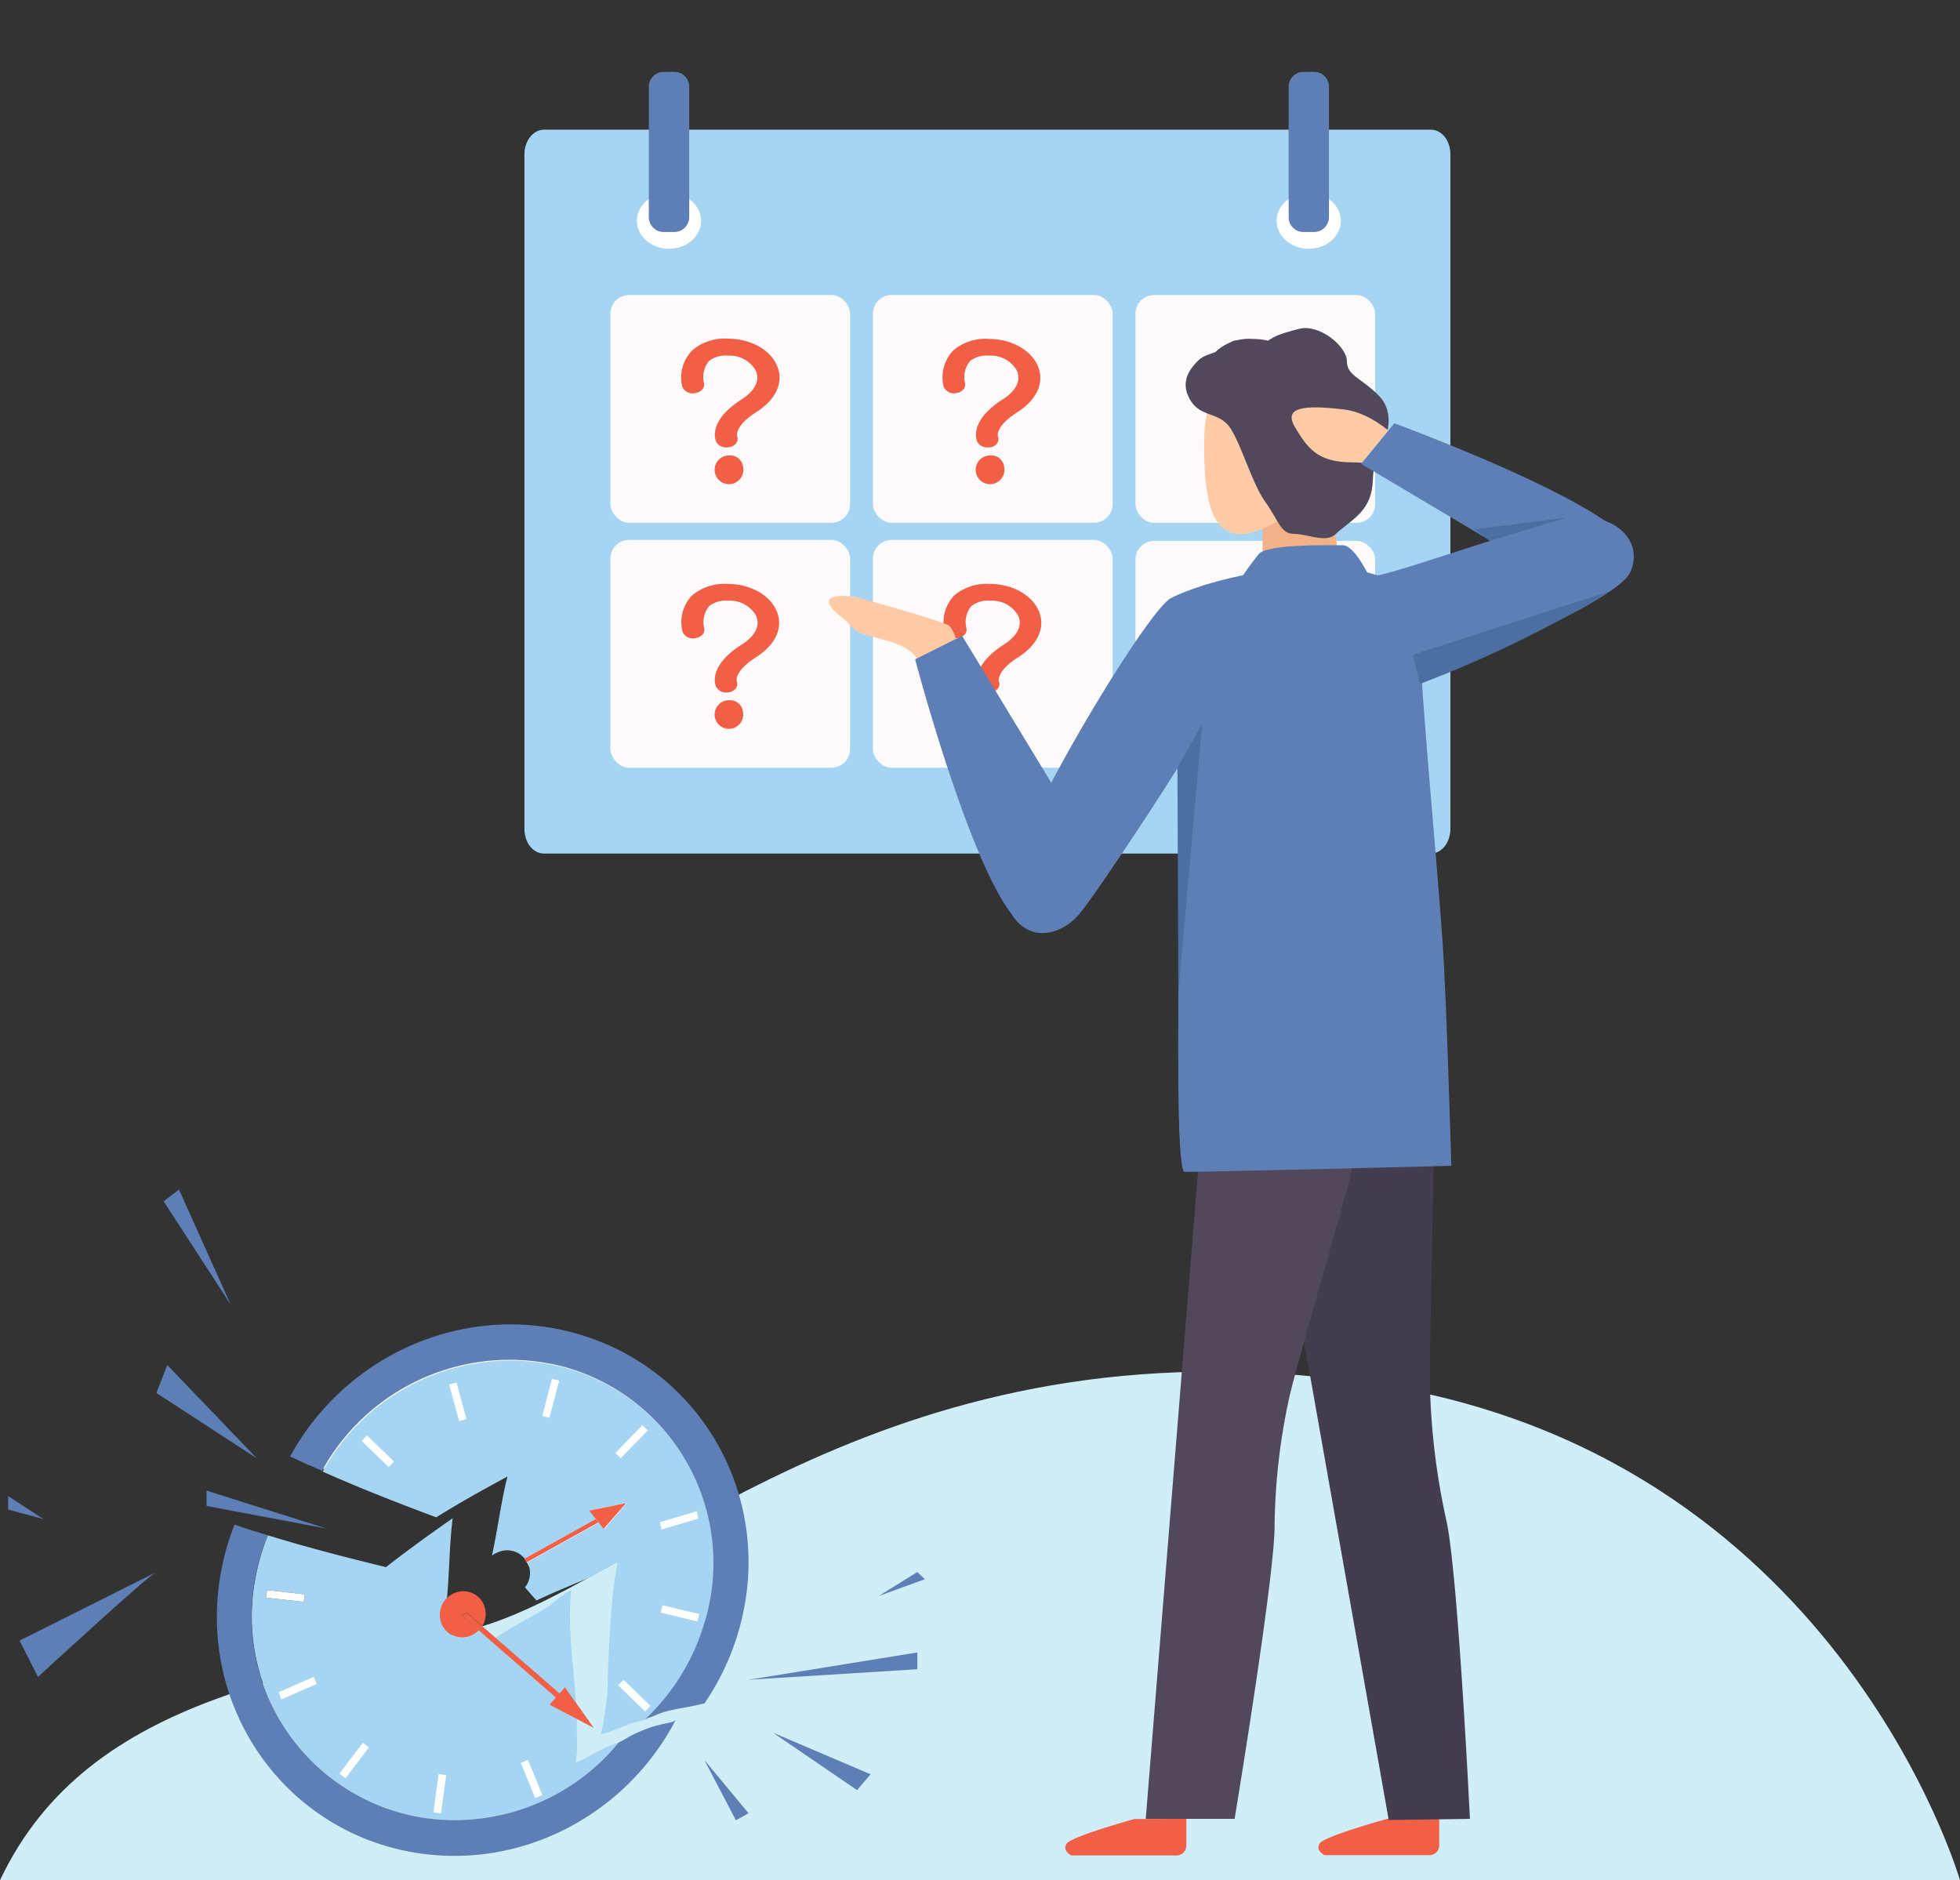 <svg xmlns="http://www.w3.org/2000/svg" viewBox="0 0 300 287.8"><rect x="0" y="0" width="300" height="287.8" fill="#333333" stroke="none"/><defs><style>.cls-1{fill:none;}.cls-2{fill:#d0eef8;}.cls-3{fill:#a5d5f2;}.cls-4{fill:#fcfafb;}.cls-5{fill:#fff;}.cls-6{fill:#5d7fb5;}.cls-7{fill:#f15f46;}.cls-8{fill:#55485c;}.cls-9{fill:#ffcaa6;}.cls-10{fill:#f2b186;}.cls-11{fill:#443d4f;}.cls-12{fill:#51495b;}.cls-13{fill:#c6abab;}.cls-14{fill:#4b6fa3;}</style></defs><g id="レイヤー_2" data-name="レイヤー 2"><g id="_饑4" data-name="ﾑ饑4"><rect class="cls-1" width="300" height="287.8"/><path class="cls-2" d="M0,287.8H300s-19-66-91.14-76.19-109.27,29.52-135,37.3S13.84,258.47,0,287.8Z"/><path class="cls-3" d="M222,126.89c0,2.08-1.36,3.76-3,3.76H83.27c-1.68,0-3-1.68-3-3.76V23.61c0-2.08,1.36-3.76,3-3.76H219c1.68,0,3,1.68,3,3.76Z"/><rect class="cls-4" x="93.43" y="45.15" width="36.69" height="34.87" rx="2.86"/><rect class="cls-4" x="93.43" y="82.64" width="36.69" height="34.87" rx="2.86"/><rect class="cls-4" x="133.61" y="82.64" width="36.69" height="34.87" rx="2.86"/><rect class="cls-4" x="173.79" y="82.79" width="36.69" height="34.87" rx="2.86"/><rect class="cls-4" x="133.61" y="45.15" width="36.69" height="34.87" rx="2.86"/><rect class="cls-4" x="173.79" y="45.16" width="36.69" height="34.87" rx="2.86"/><path class="cls-5" d="M107.31,33.8c0,2.36-2.2,4.28-4.91,4.28s-4.91-1.92-4.91-4.28,2.2-4.29,4.91-4.29S107.31,31.43,107.31,33.8Z"/><path class="cls-5" d="M205.23,33.8c0,2.36-2.2,4.28-4.91,4.28s-4.91-1.92-4.91-4.28,2.2-4.29,4.91-4.29S205.23,31.43,205.23,33.8Z"/><path class="cls-6" d="M105.49,33.22a2.27,2.27,0,0,1-2.25,2.29h-1.68a2.27,2.27,0,0,1-2.25-2.29v-20A2.27,2.27,0,0,1,101.56,11h1.68a2.27,2.27,0,0,1,2.25,2.28Z"/><path class="cls-6" d="M203.41,33.22a2.27,2.27,0,0,1-2.25,2.29h-1.68a2.26,2.26,0,0,1-2.24-2.29v-20A2.26,2.26,0,0,1,199.48,11h1.68a2.27,2.27,0,0,1,2.25,2.28Z"/><path class="cls-7" d="M111.19,68.48a1.69,1.69,0,0,1-1.57-.86c-.15-.32-1.28-3.21,3.95-6.52,2-1.29,2.79-2.89,2.11-4.38a4.58,4.58,0,0,0-4.27-2.28,4.07,4.07,0,0,0-2.88.81,3.85,3.85,0,0,0-.78,3.4c.17.7-.43,1.38-1.33,1.51a1.7,1.7,0,0,1-2-1A5.93,5.93,0,0,1,106,53.59a7.58,7.58,0,0,1,5.47-1.75c3.34,0,6.32,1.63,7.4,4,1.17,2.56,0,5.27-3.14,7.26-3.29,2.09-2.92,3.63-2.92,3.64.31.68-.14,1.42-1,1.66A2.15,2.15,0,0,1,111.19,68.48Z"/><path class="cls-7" d="M113.75,71.54a2.2,2.2,0,1,1-2.16-1.83A2,2,0,0,1,113.75,71.54Z"/><path class="cls-7" d="M151.15,68.48a1.71,1.71,0,0,1-1.57-.86c-.14-.32-1.27-3.21,3.95-6.52,2-1.29,2.79-2.89,2.11-4.38a4.57,4.57,0,0,0-4.27-2.28,4.08,4.08,0,0,0-2.88.81,3.88,3.88,0,0,0-.78,3.4c.17.7-.42,1.38-1.33,1.51a1.7,1.7,0,0,1-1.95-1,6,6,0,0,1,1.48-5.53,7.6,7.6,0,0,1,5.47-1.75c3.34,0,6.32,1.63,7.41,4,1.16,2.56,0,5.27-3.14,7.26-3.29,2.09-2.93,3.63-2.92,3.64.31.68-.14,1.42-1,1.66A2.22,2.22,0,0,1,151.15,68.48Z"/><path class="cls-7" d="M153.71,71.54a2.2,2.2,0,1,1-2.15-1.83A2,2,0,0,1,153.71,71.54Z"/><path class="cls-8" d="M191.53,68.48a1.69,1.69,0,0,1-1.56-.86c-.15-.32-1.28-3.21,3.94-6.52,2-1.29,2.8-2.89,2.11-4.38a4.55,4.55,0,0,0-4.27-2.28,4.1,4.1,0,0,0-2.88.81,3.84,3.84,0,0,0-.77,3.4c.16.7-.43,1.38-1.34,1.51a1.68,1.68,0,0,1-1.94-1,5.9,5.9,0,0,1,1.48-5.53,7.58,7.58,0,0,1,5.47-1.75c3.34,0,6.31,1.63,7.4,4,1.16,2.56,0,5.27-3.14,7.26-3.29,2.09-2.93,3.63-2.92,3.64.31.68-.14,1.42-1,1.66A2.22,2.22,0,0,1,191.53,68.48Z"/><path class="cls-8" d="M194.09,71.54a2.2,2.2,0,1,1-2.15-1.83A2,2,0,0,1,194.09,71.54Z"/><path class="cls-7" d="M111.17,106a1.71,1.71,0,0,1-1.56-.87c-.15-.32-1.28-3.2,4-6.52,2-1.29,2.79-2.88,2.11-4.38a4.59,4.59,0,0,0-4.27-2.28,4.11,4.11,0,0,0-2.89.81,3.84,3.84,0,0,0-.77,3.4c.17.7-.43,1.38-1.33,1.51a1.69,1.69,0,0,1-2-1,5.92,5.92,0,0,1,1.48-5.54,7.67,7.67,0,0,1,5.47-1.75c3.34,0,6.32,1.63,7.4,4,1.17,2.55,0,5.26-3.14,7.25-3.29,2.09-2.92,3.63-2.92,3.64.31.68-.14,1.42-1,1.66A2.18,2.18,0,0,1,111.17,106Z"/><path class="cls-7" d="M113.73,109a2.19,2.19,0,1,1-2.15-1.82A2,2,0,0,1,113.73,109Z"/><path class="cls-7" d="M151.35,106a1.71,1.71,0,0,1-1.56-.87c-.15-.32-1.28-3.2,3.94-6.52,2-1.29,2.8-2.88,2.11-4.38a4.57,4.57,0,0,0-4.27-2.28,4.1,4.1,0,0,0-2.88.81,3.84,3.84,0,0,0-.77,3.4c.16.7-.43,1.38-1.33,1.51a1.69,1.69,0,0,1-2-1,5.92,5.92,0,0,1,1.48-5.54,7.67,7.67,0,0,1,5.47-1.75c3.34,0,6.31,1.63,7.4,4,1.16,2.55,0,5.26-3.14,7.25-3.29,2.09-2.92,3.63-2.92,3.64.31.68-.14,1.42-1,1.66A2.24,2.24,0,0,1,151.35,106Z"/><path class="cls-8" d="M153.91,109a2.2,2.2,0,1,1-2.15-1.82A2,2,0,0,1,153.91,109Z"/><path class="cls-8" d="M191.33,106a1.72,1.72,0,0,1-1.57-.87c-.14-.32-1.27-3.2,4-6.52,2-1.29,2.79-2.88,2.11-4.38a4.58,4.58,0,0,0-4.27-2.28,4.07,4.07,0,0,0-2.88.81,3.85,3.85,0,0,0-.78,3.4c.17.7-.43,1.38-1.33,1.51a1.71,1.71,0,0,1-1.95-1,6,6,0,0,1,1.48-5.54,7.67,7.67,0,0,1,5.47-1.75c3.34,0,6.32,1.63,7.4,4,1.17,2.55,0,5.26-3.14,7.25-3.28,2.09-2.92,3.63-2.91,3.64.31.68-.15,1.42-1,1.66A2.24,2.24,0,0,1,191.33,106Z"/><path class="cls-8" d="M193.89,109a2.2,2.2,0,1,1-2.16-1.82A2,2,0,0,1,193.89,109Z"/><path class="cls-9" d="M145.43,102.68s2.22-4.17-.1-6.86c-.6-.68-14.3-4.44-14.3-4.44s-8-1.27-1.84,3.37c.73.55,1.28,1.74,2.77,2.24,3,1,7.5,1.47,8.65,4.35C141.36,103.21,145.43,102.68,145.43,102.68Z"/><polygon class="cls-10" points="193.25 88.98 205.61 89.7 203.45 75.9 193.25 75.9 193.25 88.98"/><path class="cls-6" d="M210.26,89.7s-2.65-6.24-4.73-6.24-11.32-.2-12.8,1.28a53,53,0,0,0-4.48,6.48Z"/><path class="cls-6" d="M162.57,129.24a15.89,15.89,0,0,1-4,12.9c-7.09,2-18.5-41.22-18.5-41.22l7.19-3.6,16.63,27.4Z"/><path class="cls-7" d="M181.58,278.39v4.14A1.5,1.5,0,0,1,180,284H164s-1.51-.73-.72-1.83,10.34-3.74,10.34-3.74Z"/><path class="cls-7" d="M220.29,278.39v4.14a1.5,1.5,0,0,1-1.55,1.43h-16s-1.51-.73-.72-1.83,10.34-3.74,10.34-3.74Z"/><path class="cls-11" d="M217.26,155.07c3,10.78,2,22.1,2.13,22.83s-.67,30.47-.5,35.06a107.71,107.71,0,0,0,2.47,19.67c1.78,7.7,3.63,45.77,3.63,45.77l-12.43.18L190.88,156.07s.44-.39,1.2-1Z"/><path class="cls-12" d="M210,155.07c1.18,11.82-3.28,23.91-3.28,24.69s-8.4,29.59-9.37,34.1a96.29,96.29,0,0,0-2.26,19.73c0,7.89-6.12,44.81-6.12,44.81H175.37l9.95-123.33Z"/><path class="cls-6" d="M182,94.16l-3-2.46c-4.49,3.12-27,41.13-25.14,46.19,2.69,7.17,8.55,5.27,11.26,2.12s17.18-25.13,18.73-28.55S182,94.16,182,94.16Z"/><path class="cls-6" d="M217.84,91.7s-5.54-4.92-15.47-4.92-19.65,2.86-23.43,4.92c3.24,14.43,0,83.91,2.28,87.67,5.28,0,40.92-.93,40.92-.93s-.74-25.88-1.34-34.31C219.23,122,216.07,93.66,217.84,91.7Z"/><path class="cls-9" d="M184.31,67.91c0,7.07.59,14.68,6.44,13.79,4.06-.62,12.15-5.69,12.15-12.76s-8.05-12.83-12.15-12.83S184.31,60.85,184.31,67.91Z"/><path class="cls-12" d="M193.6,52.59c-1.28,1.29-3.81-1.63-5.44,0s-3.52,1.34-4.82,2.65-2.69,3.23-1.25,5.84,3.86,2,5.68,3.77,3.71,8.92,5.83,11.87,2.39,5,4.48,5,4.9,1.48,6.39,0,4.3-2.83,5.24-5.72c.8-2.49,0-3.89,1.28-6.37s2.74-6.39,0-9.13-4.83-3-4.83-5.22-4.17-5.74-7.3-4.95S194.57,51.63,193.6,52.59Z"/><path class="cls-9" d="M216.23,69.66s-4.72-6.32-10.62-7-9.27-.4-7.39,2.73,3.36,5.38,8.75,5.38,5.58,2,5.58,2Z"/><path class="cls-6" d="M236.53,86.78A23.75,23.75,0,0,0,250,84.38c-.91-6.49-36.58-19.59-36.58-19.59L208.34,71l26.77,15.92C235.43,86.87,236.53,86.78,236.53,86.78Z"/><path class="cls-6" d="M203.87,101.78l7-13.7c6.14-1.3,26.78-9.17,32.17-8.85s8.36,4.41,6.45,8.44c-2.13,4.5-28.61,15.41-32.13,17S203.87,101.78,203.87,101.78Z"/><path class="cls-3" d="M59.08,239.87C53,238.39,47,236.85,41,235h0a33.36,33.36,0,0,0-1.91,6.61,31.16,31.16,0,0,0,25.74,36.62A32.48,32.48,0,0,0,94.7,266.7l-.12.05c-2.45.73-4.22,2.16-6.45,3.05a22.77,22.77,0,0,0,.16-4.53c0-.73,0-1.45,0-2.16l-4.17-2.18,1-1.1-10-8.72-1.76-1.54a3.67,3.67,0,0,1-.86.65,3.45,3.45,0,0,1-4.62-1.2l-.11-.2a3.6,3.6,0,0,1,.64-4.13c.39-4.11.36-8.2.88-12.31C65.83,234.81,62.44,237.24,59.08,239.87ZM42.65,259,48,256.68l.44,1.07-5.4,2.35Zm10.23,13.14-.91-.69,3.57-4.72.92.69Zm14.61,5.37-1.14-.13.79-5.83,1.15.13ZM40.88,243.39l5.76.65-.16,1.16-5.76-.65ZM83,274.75l-1.07.47-2.2-5.38,1.08-.46Z"/><path class="cls-3" d="M87.43,243.41c-1.57.7-2.76,2.05-4.3,3-2.48,1.4-4.93,2.77-7.33,4.28l9.84,8.56.83-.93,1.7,2.38C87.8,254.78,86.83,249.26,87.43,243.41Z"/><polygon class="cls-5" points="46.64 244.04 40.88 243.39 40.72 244.55 46.48 245.2 46.64 244.04"/><polygon class="cls-5" points="48.04 256.68 42.65 259.03 43.08 260.1 48.48 257.75 48.04 256.68"/><rect class="cls-5" x="51.25" y="268.89" width="5.92" height="1.15" transform="translate(-193.33 150) rotate(-52.86)"/><polygon class="cls-5" points="66.35 277.41 67.49 277.54 68.29 271.71 67.14 271.58 66.35 277.41"/><polygon class="cls-5" points="81.93 275.22 83 274.75 80.81 269.38 79.73 269.84 81.93 275.22"/><path class="cls-13" d="M96.42,265.75l.25-.17Z"/><path class="cls-13" d="M97.12,265.36l.11-.05Z"/><path class="cls-13" d="M95.93,266.06h0Z"/><path class="cls-13" d="M98.14,264.93l.13-.05Z"/><path class="cls-13" d="M96.17,265.91l.06,0Z"/><path class="cls-13" d="M97.68,265.11h0Z"/><path class="cls-13" d="M98.72,264.73l.06,0Z"/><path class="cls-13" d="M99.79,264.39l.19-.05Z"/><path class="cls-13" d="M99.2,264.57l.15,0Z"/><path class="cls-13" d="M100.89,264.07h0l-.64.19Z"/><path class="cls-13" d="M98.27,264.88l.45-.15Z"/><path class="cls-13" d="M97.7,265.1l.44-.17Z"/><path class="cls-13" d="M99.35,264.53l.44-.14Z"/><path class="cls-13" d="M98.78,264.71l.42-.14Z"/><path class="cls-13" d="M100,264.34l.27-.08Z"/><path class="cls-13" d="M95.93,266.06a8.45,8.45,0,0,1-1.23.64h0A8.45,8.45,0,0,0,95.93,266.06Z"/><path class="cls-13" d="M96,266.05l.22-.14Z"/><path class="cls-13" d="M96.67,265.58l.45-.22Z"/><path class="cls-13" d="M96.23,265.88l.19-.13Z"/><path class="cls-13" d="M97.23,265.31l.45-.2Z"/><path class="cls-6" d="M102.31,263.72a20,20,0,0,0-6,2.1,14.68,14.68,0,0,1-1.6.88,32.48,32.48,0,0,1-29.91,11.54,31.16,31.16,0,0,1-25.74-36.62A33.36,33.36,0,0,1,41,235l-2-.63-.11,0-3-1a38.79,38.79,0,0,0-2.1,7.44c-3.65,20.5,9.82,39.67,30.09,42.82,16.37,2.54,32.17-6.16,39.56-20.4C103.26,263.48,102.77,263.62,102.31,263.72Z"/><path class="cls-13" d="M75.8,250.64h0l0,0Z"/><path class="cls-13" d="M75.06,251.11h0l.69-.44Z"/><polygon class="cls-13" points="88.28 263.11 88.28 263.11 88.28 263.11 88.28 263.11"/><path class="cls-13" d="M88.23,261.91v0Z"/><path class="cls-13" d="M88.23,261.86l-.06-1.21h0Z"/><path class="cls-13" d="M88.28,263.11c0-.4,0-.8,0-1.2C88.25,262.31,88.27,262.71,88.28,263.11Z"/><path class="cls-5" d="M89.19,208.44c-16.09-7.9-32.32.49-40.71,15.93,1,.46,3.73,1.56,4.69,2,1.45-2.64,7.91,1.58,10.11-.68,12.72-13.12,21-3.27,17,12.91.5.51,1.37,2.75,1.92,3.28,15.22-9,22,0,12,13.71l.15,6.85c.49-.08,7.74.8,8.14-2.14,2.16-3.15,10.21-16.68,9.54-20.63C110.21,229.51,105.64,216.51,89.19,208.44Z"/><path class="cls-3" d="M77.67,226c-1,4-1.49,8.08-2.37,12.11h0a3.87,3.87,0,0,1,1-.55,3.46,3.46,0,0,1,4,1l11-6.09-1-1.3,5.65-1.14-3.44,4-.78-1-11,6.12a2.32,2.32,0,0,1,.18.39,3.55,3.55,0,0,1-.56,3.43l1.76,2h0c2.56-1.2,5.16-2.27,7.79-3.36,1.64-.7,3-1.89,4.63-2.4-1.3,5.74-1.55,19.66-1.55,19.66a53.21,53.21,0,0,1-1,6.62c2.32-.61,4.25-1.81,6.77-2.24l.12,0h0a33.06,33.06,0,0,0,8.94-14.36,31.16,31.16,0,0,0-21.09-39.48,32.77,32.77,0,0,0-37.33,15.84c5.75,2.56,11.55,4.82,17.39,7C70.34,230,74,228,77.67,226Zm21.9,35.11-.82.85-4.13-4,.82-.84Zm7.18-12.92-5.65-1.36.3-1.13,5.64,1.35Zm.14-15.75-5.64,1.68L101,233l5.64-1.68Zm-8.56-14.29.82.8L95,223.21l-.82-.8Zm-13.85-7.1,1.12.27L84.1,217,83,216.75Zm-15.73.88,1.12-.33,1.52,5.6-1.12.33Zm-13.39,8.62.82-.84,4.13,4-.82.85Z"/><path class="cls-6" d="M88.22,204.12C71,199.24,52.8,207.48,44.41,222.93l2.87,1.34.1,0,1.91.86a32.77,32.77,0,0,1,37.33-15.84,31.16,31.16,0,0,1,21.09,39.48,33.06,33.06,0,0,1-8.94,14.36,3,3,0,0,1,.8-.27l.72-.31a12.34,12.34,0,0,1,1.58-.56c1.06-.3,2.16-.49,3.25-.69.91-.16,1.81-.36,2.7-.57a38.37,38.37,0,0,0,5.06-10.5C119,230.38,108,209.71,88.22,204.12Z"/><path class="cls-7" d="M80.24,238.6l.2.28c0,.09.11.18.15.27l11-6.12-.4-.52Z"/><path class="cls-13" d="M68.08,247.07c0,.3-.09.59-.14.89C68,247.66,68,247.37,68.08,247.07Z"/><path class="cls-13" d="M67.87,248.5a1.64,1.64,0,0,0,0,.22A1.64,1.64,0,0,1,67.87,248.5Z"/><path class="cls-13" d="M68.19,246.22c0,.14,0,.28,0,.42C68.15,246.5,68.17,246.36,68.19,246.22Z"/><path class="cls-13" d="M68.28,245.41c0,.07,0,.14,0,.21S68.27,245.48,68.28,245.41Z"/><path class="cls-13" d="M67.9,248.23c0,.06,0,.11,0,.17S67.89,248.29,67.9,248.23Z"/><path class="cls-13" d="M67.84,248.76c0,.08,0,.17,0,.26C67.83,248.93,67.83,248.84,67.84,248.76Z"/><polygon class="cls-13" points="68.35 244.69 68.35 244.69 68.35 244.69 68.35 244.69"/><polygon class="cls-13" points="67.82 249.02 67.82 249.02 67.82 249.02 67.82 249.02"/><path class="cls-13" d="M67.88,248.4a.31.31,0,0,0,0,.1A.31.31,0,0,1,67.88,248.4Z"/><path class="cls-13" d="M67.85,248.72v0Z"/><path class="cls-13" d="M68.14,246.64l-.06.43Z"/><path class="cls-13" d="M68.26,245.62c0,.2-.05.4-.07.6C68.21,246,68.24,245.82,68.26,245.62Z"/><path class="cls-13" d="M68.35,244.69c0,.24,0,.48-.07.72C68.31,245.17,68.33,244.93,68.35,244.69Z"/><path class="cls-13" d="M67.94,248c0,.09,0,.18,0,.27C67.91,248.14,67.93,248.05,67.94,248Z"/><polygon class="cls-7" points="75.8 250.64 73.81 248.91 71.45 246.85 70.7 247.3 73.3 249.57 75.06 251.11 85.08 259.83 84.11 260.93 88.28 263.11 90.89 264.48 88.17 260.65 86.47 258.27 85.64 259.2 75.8 250.64"/><path class="cls-7" d="M69.23,244a3.6,3.6,0,0,0-1.52,4.79l.11.2a3.45,3.45,0,0,0,4.62,1.2,3.67,3.67,0,0,0,.86-.65l-2.6-2.27.76-.45,2.36,2.06a3.56,3.56,0,0,0,.13-3.48,2.77,2.77,0,0,0-.22-.37,2.86,2.86,0,0,0-.42-.5A3.44,3.44,0,0,0,69.23,244Z"/><polygon class="cls-7" points="90.18 231.21 92.39 234.02 95.83 230.07 90.18 231.21"/><polygon class="cls-6" points="39.3 223.21 23.94 213.22 25.6 208.93 39.3 223.21"/><polygon class="cls-6" points="49.95 233.96 31.62 230.51 31.62 228.16 49.95 233.96"/><path class="cls-6" d="M23.94,240.62c-.69,0-18.13,16.06-18.13,16.06L3,251.11Z"/><polygon class="cls-6" points="6.64 232.51 1.25 231.06 1.25 228.99 6.64 232.51"/><polygon class="cls-6" points="35.29 199.66 25.05 183.88 27.4 182.08 35.29 199.66"/><polygon class="cls-6" points="114.57 257.11 140.41 252.93 140.41 255.5 114.57 257.11"/><polygon class="cls-6" points="107.8 269.38 112.64 278.62 114.57 277.54 107.8 269.38"/><polygon class="cls-6" points="118.31 265.21 133.26 271.58 131.18 274 118.31 265.21"/><polygon class="cls-6" points="134.5 244.29 140.41 240.62 141.56 241.72 134.5 244.29"/><polygon class="cls-14" points="180.22 117.51 184 110.82 180.36 151.97 180.22 117.51"/><path class="cls-14" d="M217.34,104.68l-1.11-4.45,30.22-9.75A177.37,177.37,0,0,1,217.34,104.68Z"/><polygon class="cls-14" points="228.01 82.8 239.81 79.22 225.72 81.01 228.01 82.8"/></g></g></svg>